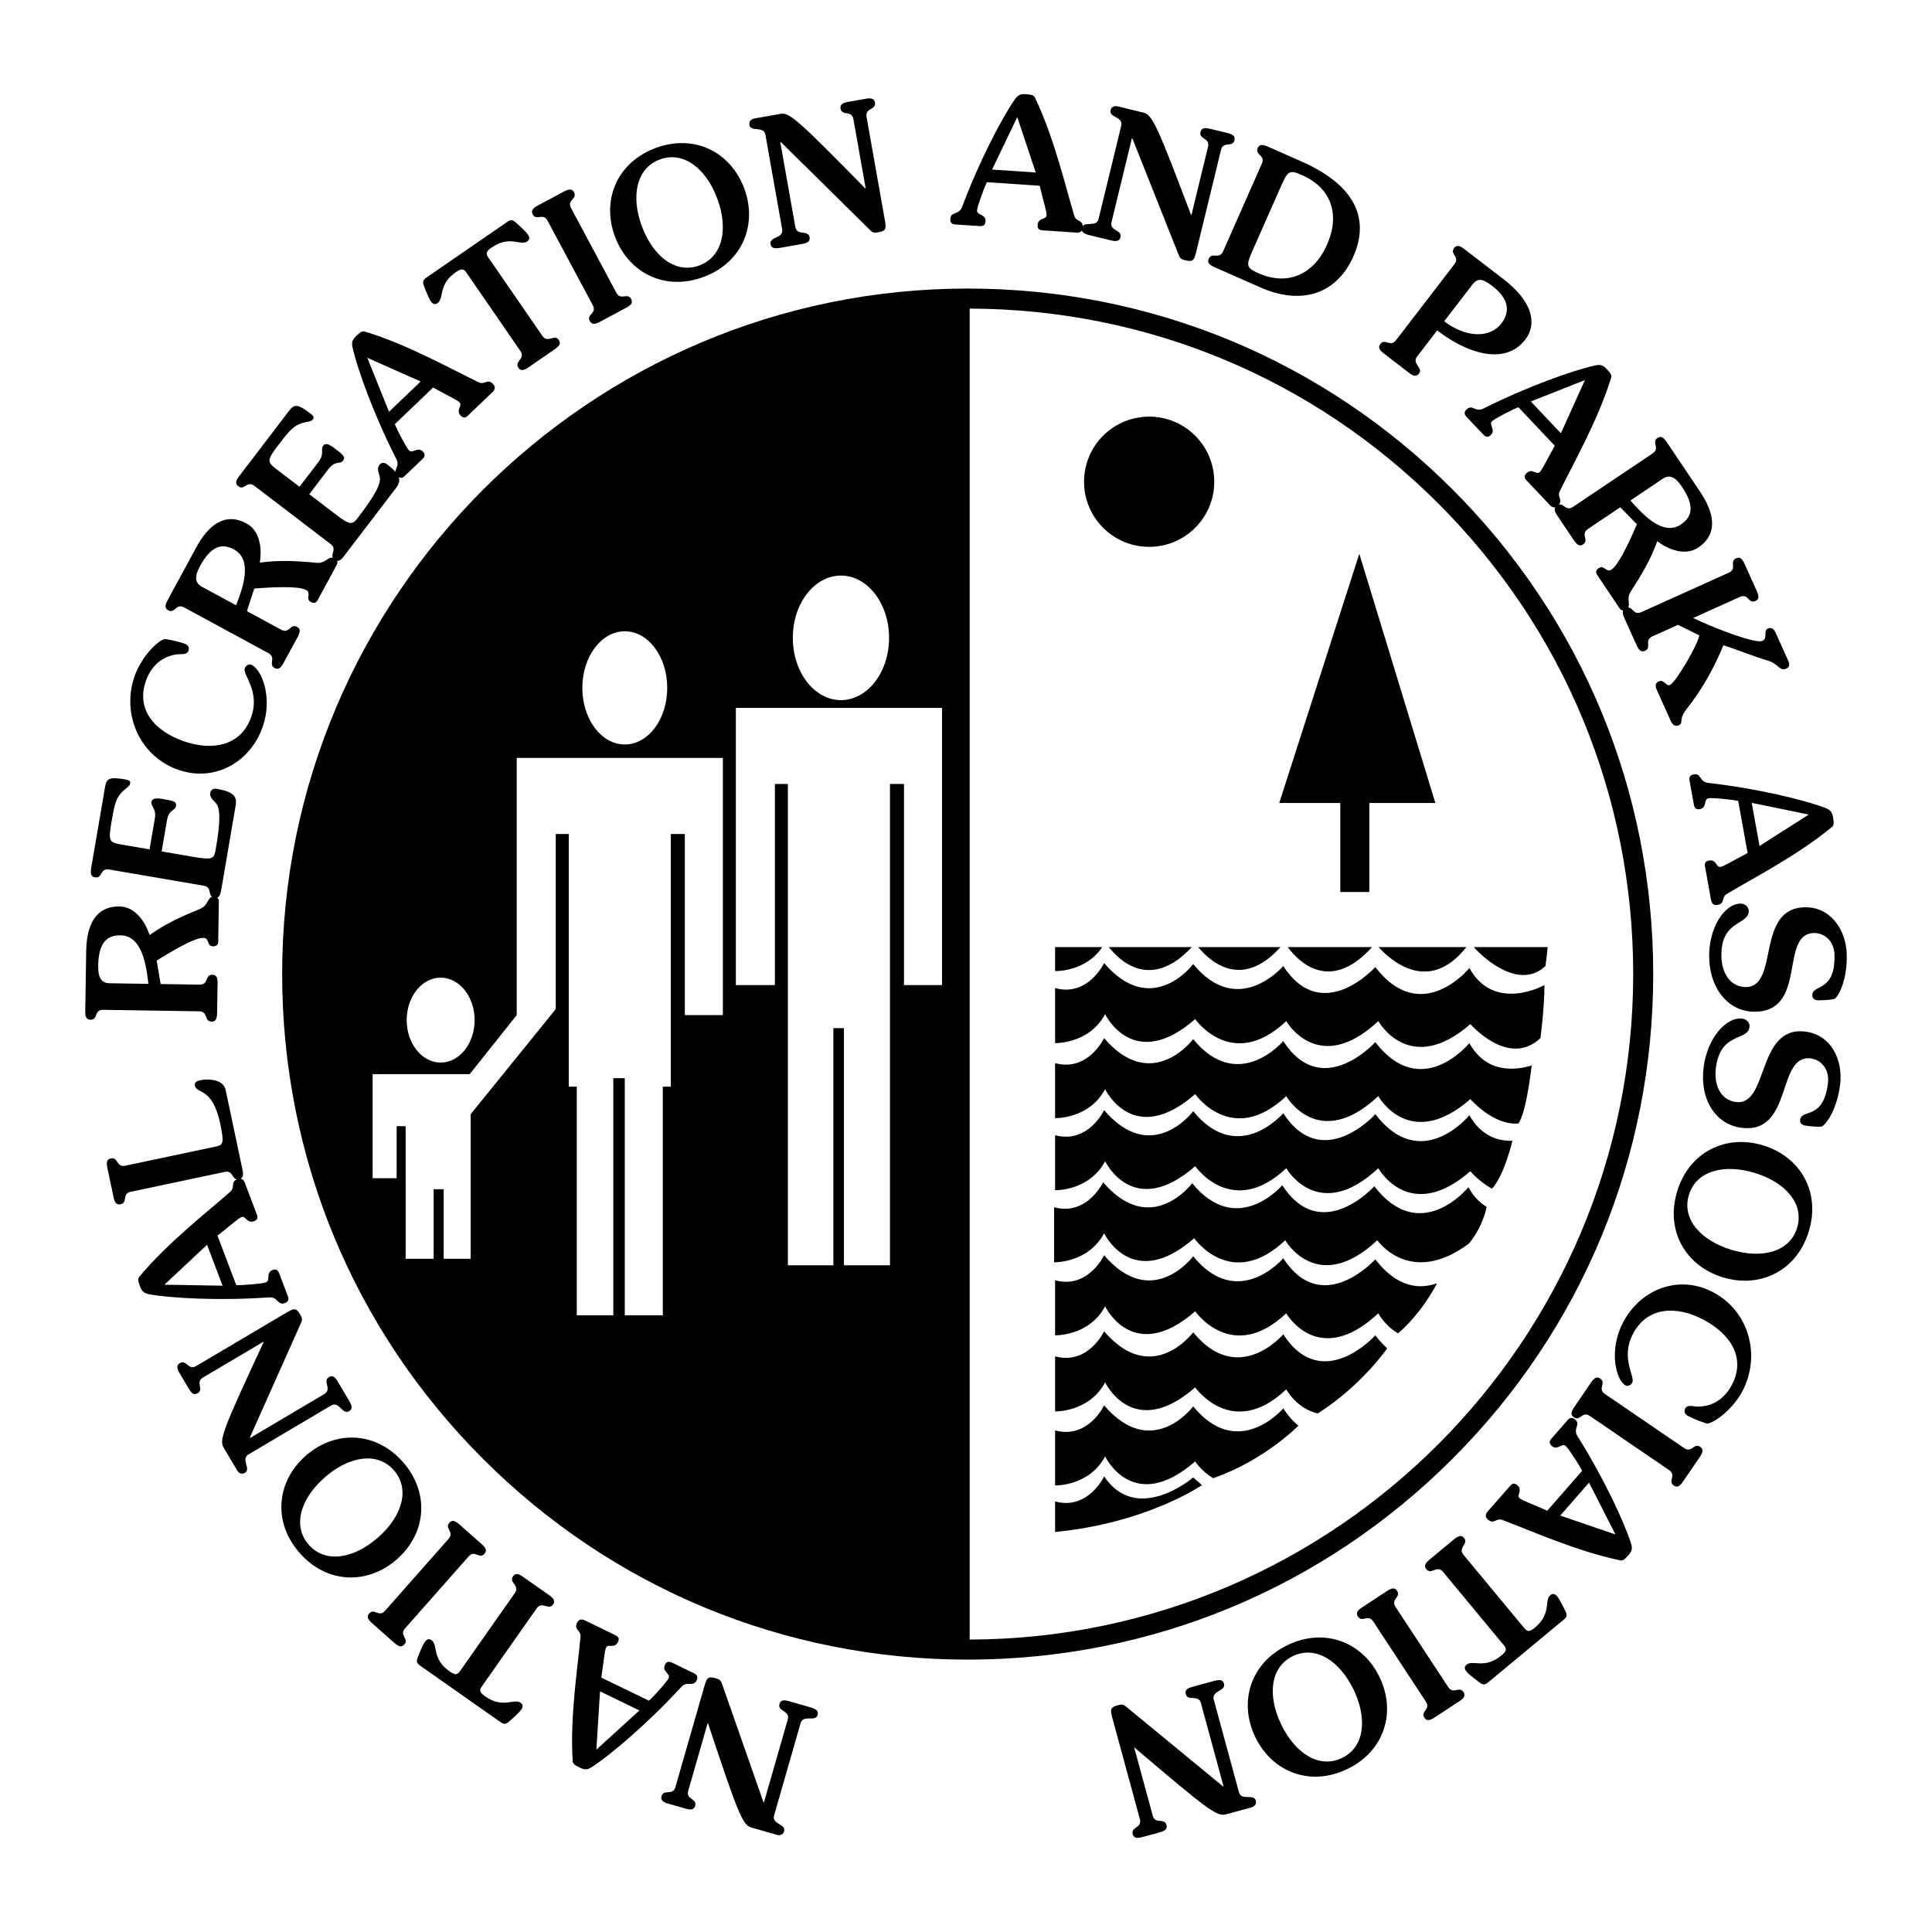 <?xml version="1.0" encoding="utf-8"?>
<!-- Generator: Adobe Illustrator 13.0.0, SVG Export Plug-In . SVG Version: 6.00 Build 14948)  -->
<!DOCTYPE svg PUBLIC "-//W3C//DTD SVG 1.0//EN" "http://www.w3.org/TR/2001/REC-SVG-20010904/DTD/svg10.dtd">
<svg version="1.0" id="Layer_1" xmlns="http://www.w3.org/2000/svg" xmlns:xlink="http://www.w3.org/1999/xlink" x="0px" y="0px"
	 width="192.756px" height="192.756px" viewBox="0 0 192.756 192.756" enable-background="new 0 0 192.756 192.756"
	 xml:space="preserve">
<g>
	<polygon fill-rule="evenodd" clip-rule="evenodd" fill="#FFFFFF" points="0,0 192.756,0 192.756,192.756 0,192.756 0,0 	"/>
	<path fill-rule="evenodd" clip-rule="evenodd" d="M144.91,48.822c-12.919-12.918-30.094-20.033-48.363-20.033
		c-37.713,0-68.396,30.683-68.396,68.395c0,18.27,7.114,35.445,20.033,48.363s30.094,20.033,48.363,20.033
		s35.444-7.115,48.363-20.033c12.918-12.918,20.032-30.094,20.032-48.363C164.942,78.916,157.828,61.74,144.91,48.822L144.91,48.822
		z"/>
	<path fill-rule="evenodd" clip-rule="evenodd" fill="#FFFFFF" d="M96.747,163.58V30.789c17.66,0.051,34.257,6.951,46.751,19.445
		c12.541,12.542,19.447,29.216,19.447,46.95C162.945,133.73,133.268,163.473,96.747,163.58L96.747,163.58z"/>
	<polygon fill-rule="evenodd" clip-rule="evenodd" points="133.721,80.112 127.631,80.112 135.618,55.251 143.205,80.112 
		136.616,80.112 136.616,88.998 133.721,88.998 133.721,80.112 	"/>
	<path fill-rule="evenodd" clip-rule="evenodd" d="M114.651,41.568c3.587,0,6.495,2.908,6.495,6.496
		c0,3.587-2.908,6.495-6.495,6.495s-6.495-2.908-6.495-6.495C108.156,44.476,111.064,41.568,114.651,41.568L114.651,41.568z"/>
	<path fill-rule="evenodd" clip-rule="evenodd" fill="#FFFFFF" d="M83.901,57.426c2.651,0,4.801,2.781,4.801,6.212
		s-2.149,6.213-4.801,6.213S79.1,67.069,79.1,63.638S81.25,57.426,83.901,57.426L83.901,57.426z"/>
	<path fill-rule="evenodd" clip-rule="evenodd" fill="#FFFFFF" d="M62.335,62.982c2.339,0,4.236,2.529,4.236,5.647
		c0,3.12-1.896,5.648-4.236,5.648S58.1,71.75,58.1,68.63C58.1,65.511,59.996,62.982,62.335,62.982L62.335,62.982z"/>
	<path fill-rule="evenodd" clip-rule="evenodd" fill="#FFFFFF" d="M43.965,97.541c1.871,0,3.388,1.896,3.388,4.236
		c0,2.338-1.517,4.236-3.388,4.236c-1.872,0-3.389-1.898-3.389-4.236C40.576,99.438,42.094,97.541,43.965,97.541L43.965,97.541z"/>
	<polygon fill-rule="evenodd" clip-rule="evenodd" fill="#FFFFFF" points="77.312,98.283 73.417,98.283 73.417,70.627 
		93.985,70.627 93.985,98.283 90.191,98.283 90.191,78.215 88.793,78.215 88.793,126.238 84.2,126.238 84.2,102.576 83.146,102.576 
		83.146,126.238 78.609,126.238 78.609,78.215 77.312,78.215 77.312,98.283 	"/>
	<polygon fill-rule="evenodd" clip-rule="evenodd" fill="#FFFFFF" points="55.447,100.678 55.447,83.207 56.745,83.207 
		56.745,108.416 57.543,108.416 57.543,131.23 61.191,131.23 61.191,107.566 62.335,107.566 62.335,131.23 66.129,131.23 
		66.129,108.416 66.928,108.416 66.928,83.207 68.326,83.207 68.326,101.277 72.12,101.277 72.12,75.619 51.553,75.619 
		51.553,101.277 46.86,107.168 37.176,107.168 37.176,117.551 39.572,117.551 39.572,112.359 40.471,112.359 40.471,125.588 
		43.266,125.588 43.266,118.65 44.265,118.65 44.265,125.588 46.96,125.588 46.96,111.162 55.447,100.678 	"/>
	<path fill-rule="evenodd" clip-rule="evenodd" d="M105.267,98.582v5.49c0,0,3.395,0.1,4.992-2.895c0,0,2.795,5.891,8.985,0.5
		c0,0,3.694,5.291,9.085,0.199c0,0,3.195,5.59,9.186,0c0,0,3.095,5.59,9.186,0.299c0,0,3.794,4.393,6.988,1.398
		c0,0,0.399-2.996,0.399-5.291c0,0-4.992,2.795-7.487-1.698c0,0-4.793,5.892-9.386-0.1c0,0-5.291,5.89-9.185-0.1
		c0,0-4.493,5.292-8.985-0.2c0,0-4.094,5.492-8.887-0.1C110.158,96.086,108.562,99.48,105.267,98.582L105.267,98.582z"/>
	<path fill-rule="evenodd" clip-rule="evenodd" d="M105.267,94.489v2.395c0,0,3.024,0.113,4.707-2.395H105.267L105.267,94.489z"/>
	<path fill-rule="evenodd" clip-rule="evenodd" d="M110.628,94.489c1.032,1.319,4.142,4.425,8.284,0H110.628L110.628,94.489z"/>
	<path fill-rule="evenodd" clip-rule="evenodd" d="M119.543,94.489c0.971,1.196,4.208,4.464,8.215,0H119.543L119.543,94.489z"/>
	<path fill-rule="evenodd" clip-rule="evenodd" d="M128.482,94.489c1.017,1.394,4.16,4.694,8.411,0H128.482L128.482,94.489z"/>
	<path fill-rule="evenodd" clip-rule="evenodd" d="M137.533,94.489c1.114,1.221,4.972,4.825,8.767,0H137.533L137.533,94.489z"/>
	<path fill-rule="evenodd" clip-rule="evenodd" d="M147.041,94.489c1.107,1.265,4.6,4.284,7.147,1.896c0,0,0.114-0.744,0.221-1.896
		H147.041L147.041,94.489z"/>
	<path fill-rule="evenodd" clip-rule="evenodd" d="M152.818,106.301c-1.655,0.51-4.53,0.811-6.218-2.229c0,0-4.793,5.891-9.386-0.1
		c0,0-5.291,5.891-9.185-0.1c0,0-4.493,5.291-8.985-0.199c0,0-4.094,5.49-8.887-0.1c0,0-1.597,3.395-4.892,2.496v5.49
		c0,0,3.395,0.1,4.992-2.895c0,0,2.795,5.891,8.985,0.498c0,0,3.694,5.293,9.085,0.201c0,0,3.195,5.59,9.186,0
		c0,0,3.095,5.59,9.186,0.299c0,0,2.275,2.635,4.787,2.432C151.487,112.096,152.194,111.469,152.818,106.301L152.818,106.301z"/>
	<path fill-rule="evenodd" clip-rule="evenodd" d="M148.853,118.602c-1.301-0.725-2.152-1.748-2.152-1.748
		c-6.091,5.291-9.186-0.301-9.186-0.301c-5.99,5.592-9.186,0-9.186,0c-5.391,5.092-9.085-0.199-9.085-0.199
		c-6.19,5.391-8.985-0.5-8.985-0.5c-1.598,2.996-4.992,2.896-4.992,2.896v-5.492c3.295,0.898,4.892-2.496,4.892-2.496
		c4.793,5.592,8.887,0.102,8.887,0.102c4.492,5.49,8.985,0.199,8.985,0.199c3.894,5.99,9.185,0.1,9.185,0.1
		c4.593,5.99,9.386,0.1,9.386,0.1c1.146,2.062,2.818,2.59,4.292,2.555C150.893,113.816,150.101,117.254,148.853,118.602
		L148.853,118.602z"/>
	<path fill-rule="evenodd" clip-rule="evenodd" d="M146.562,124.066c-5.891,4.393-9.147-0.324-9.147-0.324
		c-5.99,5.59-9.186,0-9.186,0c-5.392,5.092-9.085-0.201-9.085-0.201c-6.19,5.393-8.986-0.498-8.986-0.498
		c-1.597,2.994-4.991,2.895-4.991,2.895v-5.49c3.294,0.898,4.892-2.496,4.892-2.496c4.793,5.59,8.886,0.1,8.886,0.1
		c4.493,5.49,8.985,0.199,8.985,0.199c3.895,5.99,9.186,0.1,9.186,0.1c4.593,5.99,9.385,0.1,9.385,0.1
		c0.521,0.939,1.152,1.561,1.823,1.955C148.323,120.404,147.991,122.326,146.562,124.066L146.562,124.066z"/>
	<path fill-rule="evenodd" clip-rule="evenodd" d="M139.492,133.029c-1.335-0.762-1.978-2-1.978-2c-5.99,5.592-9.186,0-9.186,0
		c-5.391,5.092-9.085-0.199-9.085-0.199c-6.19,5.391-8.985-0.5-8.985-0.5c-1.598,2.996-4.992,2.896-4.992,2.896v-5.492
		c3.295,0.898,4.892-2.496,4.892-2.496c4.793,5.592,8.887,0.102,8.887,0.102c4.492,5.49,8.985,0.199,8.985,0.199
		c3.894,5.99,9.185,0.1,9.185,0.1c2.186,2.852,4.417,3.01,6.155,2.395C143.37,128.033,141.988,130.857,139.492,133.029
		L139.492,133.029z"/>
	<path fill-rule="evenodd" clip-rule="evenodd" d="M131.476,141.02c-2.105-0.471-3.146-2.402-3.146-2.402
		c-5.391,5.092-9.085-0.199-9.085-0.199c-6.19,5.391-8.985-0.5-8.985-0.5c-1.598,2.996-4.992,2.896-4.992,2.896v-5.492
		c3.295,0.898,4.892-2.496,4.892-2.496c4.793,5.592,8.887,0.1,8.887,0.1c4.492,5.492,8.985,0.201,8.985,0.201
		c3.894,5.99,9.185,0.1,9.185,0.1c0.396,0.516,0.793,0.943,1.189,1.295C138.404,134.521,135.844,138.248,131.476,141.02
		L131.476,141.02z"/>
	<path fill-rule="evenodd" clip-rule="evenodd" d="M121.03,147.48c-1.167-0.707-1.786-1.674-1.786-1.674
		c-6.19,5.391-8.985-0.5-8.985-0.5c-1.598,2.996-4.992,2.896-4.992,2.896v-5.492c3.295,0.898,4.892-2.496,4.892-2.496
		c4.793,5.592,8.887,0.1,8.887,0.1c4.492,5.492,8.985,0.201,8.985,0.201c0.486,0.748,0.995,1.311,1.513,1.723
		C129.543,142.238,126.122,145.732,121.03,147.48L121.03,147.48z"/>
	<path fill-rule="evenodd" clip-rule="evenodd" d="M105.267,152.846v-3.047c3.295,0.9,4.892-2.496,4.892-2.496
		c3.295,4.893,8.887,0.102,8.887,0.102c0.102,0.123,0.603,0.473,0.861,0.771C119.906,148.176,114.477,151.945,105.267,152.846
		L105.267,152.846z"/>
	<path fill-rule="evenodd" clip-rule="evenodd" d="M80.854,170.34c0.69,0.197,0.809,0.438,0.714,0.766
		c-0.213,0.742-1.431-0.094-1.694,0.822l-2.639,9.186c-0.263,0.916,1.213,0.854,1,1.596c-0.095,0.328-0.391,0.449-0.736,0.35
		l-2.556-0.732c-0.863-0.25-1.336-1.469-4.305-10.398l-0.035-0.01l-1.935,6.736c-0.263,0.914,0.902,0.764,0.689,1.506
		c-0.094,0.328-0.321,0.469-0.943,0.289l-1.762-0.506c-0.622-0.178-0.74-0.418-0.646-0.746c0.213-0.742,1.121,0.004,1.383-0.91
		l2.867-9.982c0.243-0.846,0.352-1.096,1.094-0.883c0.38,0.111,0.548,0.178,0.67,0.529l4.15,11.848l0.052,0.016l2.371-8.254
		c0.263-0.916-1.041-0.805-0.827-1.547c0.095-0.328,0.322-0.469,0.943-0.291L80.854,170.34L80.854,170.34z"/>
	<path fill-rule="evenodd" clip-rule="evenodd" d="M64.746,169.678c0.532-0.48,1.793-1.887,1.966-2.242
		c0.22-0.451-0.699-0.658-0.37-1.336c0.18-0.373,0.43-0.352,0.753-0.195l2.199,1.066c0.291,0.143,0.342,0.406,0.217,0.664
		c-0.361,0.744-0.917-0.004-1.551,0.688c-3.34,3.631-6.992,6.713-8.842,7.932c-0.47,0.312-0.734,0.363-1.285,0.096
		c-0.614-0.297-0.688-0.434-0.699-0.697c-0.277-4.369,0.522-9.434,0.784-12.361c0.064-0.668-0.699-0.658-0.338-1.402
		c0.172-0.355,0.461-0.375,0.785-0.219l3.04,1.475c0.323,0.156,0.406,0.355,0.25,0.68c-0.33,0.68-0.995,0.156-1.183,0.545
		c-0.157,0.322-0.21,1.215-0.479,3.004L64.746,169.678L64.746,169.678z"/>
	<polygon fill-rule="evenodd" clip-rule="evenodd" fill="#FFFFFF" points="59.865,168.748 59.5,174.562 63.793,170.654 
		59.865,168.748 	"/>
	<path fill-rule="evenodd" clip-rule="evenodd" d="M51.366,158.941c0.547-0.779-0.633-1.037-0.188-1.67
		c0.196-0.279,0.457-0.338,0.986,0.035l2.647,1.859c0.529,0.371,0.562,0.637,0.366,0.916c-0.444,0.631-1.087-0.391-1.635,0.389
		l-5.484,7.807c-0.269,0.383-0.179,0.6,0.365,0.982c1.764,1.238,2.852,0.158,3.514,0.623c0.294,0.207,0.233,0.449,0.058,0.699
		c-0.227,0.324-0.92,0.936-1.246,1.211c-0.326,0.277-0.514,0.232-0.823,0.016l-7.999-5.619c-0.309-0.217-0.415-0.379-0.265-0.779
		s0.489-1.26,0.716-1.582c0.176-0.25,0.384-0.391,0.678-0.184c0.662,0.465,0.014,1.855,1.779,3.094
		c0.544,0.383,0.778,0.395,1.046,0.012L51.366,158.941L51.366,158.941z"/>
	<path fill-rule="evenodd" clip-rule="evenodd" d="M44.751,153.535c0.63-0.713-0.433-1.029,0.079-1.607
		c0.226-0.256,0.491-0.285,0.977,0.143l2.262,1.998c0.485,0.428,0.489,0.695,0.263,0.951c-0.512,0.58-0.957-0.438-1.587,0.277
		l-6.328,7.164c-0.63,0.713,0.433,1.029-0.078,1.609c-0.227,0.256-0.492,0.285-0.977-0.145l-2.263-1.998
		c-0.485-0.428-0.489-0.695-0.263-0.951c0.512-0.578,0.957,0.438,1.587-0.275L44.751,153.535L44.751,153.535z"/>
	<path fill-rule="evenodd" clip-rule="evenodd" d="M40.23,145.9c2.7,3.105,2.265,7.15-0.663,9.697
		c-2.929,2.547-6.996,2.416-9.696-0.688c-2.7-3.105-2.266-7.15,0.663-9.697C33.464,142.666,37.53,142.797,40.23,145.9L40.23,145.9z"
		/>
	<path fill-rule="evenodd" clip-rule="evenodd" fill="#FFFFFF" d="M30.793,154.107c1.651,1.898,4.474,1.42,6.887-0.678
		c2.413-2.1,3.279-4.828,1.628-6.727s-4.474-1.42-6.887,0.68C30.008,149.48,29.143,152.209,30.793,154.107L30.793,154.107z"/>
	<path fill-rule="evenodd" clip-rule="evenodd" d="M34.83,139.75c0.366,0.617,0.287,0.873-0.007,1.047
		c-0.665,0.395-0.977-1.051-1.796-0.564l-8.228,4.869c-0.819,0.484,0.297,1.453-0.368,1.846c-0.294,0.174-0.593,0.059-0.775-0.25
		l-1.355-2.289c-0.458-0.773,0.037-1.984,4.009-10.518l-0.018-0.029l-6.032,3.568c-0.82,0.484,0.131,1.176-0.534,1.568
		c-0.294,0.174-0.555,0.121-0.885-0.436l-0.934-1.578c-0.33-0.557-0.251-0.812,0.043-0.986c0.665-0.393,0.812,0.771,1.632,0.287
		l8.939-5.291c0.758-0.447,1.008-0.555,1.402,0.111c0.202,0.34,0.277,0.504,0.125,0.846l-5.118,11.465l0.028,0.047l7.393-4.377
		c0.82-0.484-0.205-1.297,0.46-1.691c0.294-0.174,0.556-0.119,0.885,0.438L34.83,139.75L34.83,139.75z"/>
	<path fill-rule="evenodd" clip-rule="evenodd" d="M23.571,128.219c0.717,0.016,2.599-0.141,2.969-0.281
		c0.47-0.178-0.057-0.959,0.649-1.227c0.387-0.146,0.553,0.039,0.681,0.375l0.868,2.285c0.115,0.303-0.029,0.531-0.298,0.633
		c-0.773,0.293-0.664-0.633-1.599-0.564c-4.922,0.35-9.694,0.086-11.877-0.297c-0.556-0.096-0.784-0.24-1-0.811
		c-0.242-0.639-0.203-0.789-0.029-0.99c2.796-3.367,6.853-6.504,9.054-8.455c0.505-0.441-0.057-0.959,0.716-1.252
		c0.37-0.141,0.594,0.043,0.721,0.379l1.2,3.158c0.127,0.338,0.05,0.539-0.286,0.668c-0.706,0.268-0.831-0.57-1.234-0.416
		c-0.336,0.127-0.988,0.74-2.409,1.855L23.571,128.219L23.571,128.219z"/>
	<polygon fill-rule="evenodd" clip-rule="evenodd" fill="#FFFFFF" points="20.658,124.193 16.402,128.174 22.208,128.275 
		20.658,124.193 	"/>
	<path fill-rule="evenodd" clip-rule="evenodd" d="M13.051,118.902c-0.932,0.197-0.267,1.084-1.022,1.244
		c-0.334,0.072-0.564-0.064-0.698-0.697l-0.625-2.953c-0.134-0.633,0.022-0.85,0.356-0.92c0.756-0.16,0.507,0.922,1.438,0.725
		l9.072-1.918c0.668-0.141,0.814-0.32,0.405-2.254c-0.788-3.727-2.344-2.92-2.537-3.834c-0.052-0.246,0.094-0.424,0.604-0.531
		c0.792-0.168,2.251-0.035,2.46,0.949l1.695,8.016c0.134,0.633-0.022,0.85-0.356,0.92c-0.756,0.16-0.507-0.92-1.439-0.725
		L13.051,118.902L13.051,118.902z"/>
	<path fill-rule="evenodd" clip-rule="evenodd" d="M21.659,101.107c-0.01,0.646-0.21,0.822-0.552,0.818
		c-0.772-0.014-0.29-1.012-1.242-1.027l-9.56-0.148c-0.952-0.016-0.501,0.998-1.273,0.986c-0.342-0.006-0.537-0.188-0.526-0.834
		l0.093-6.003c0.04-2.552,0.897-4.498,3.341-4.459c1.509,0.023,2.53,1.459,2.976,2.832l0.036,0.001
		c1.582-1.126,3.193-1.855,4.984-2.583c0.94-0.381,0.684-1.248,1.439-1.236c0.288,0.004,0.464,0.187,0.459,0.51l-0.062,4.026
		c-0.003,0.251-0.186,0.428-0.51,0.423c-0.683-0.011-0.311-0.832-0.993-0.842c-0.953-0.015-3.621,1.633-4.637,2.264l0.395,2.342
		l3.881,0.061c0.953,0.016,0.501-0.998,1.273-0.986c0.342,0.006,0.537,0.189,0.526,0.836L21.659,101.107L21.659,101.107z"/>
	<path fill-rule="evenodd" clip-rule="evenodd" fill="#FFFFFF" d="M14.802,98.16c-0.189-1.693-0.572-4.809-2.765-4.843
		c-1.438-0.022-2.205,0.811-2.24,3.057c-0.02,1.239,0.369,1.714,1.123,1.726L14.802,98.16L14.802,98.16z"/>
	<path fill-rule="evenodd" clip-rule="evenodd" d="M22.061,88.847c-0.109,0.638-0.334,0.782-0.671,0.724
		c-0.762-0.13-0.131-1.044-1.07-1.205l-9.424-1.615c-0.939-0.161-0.649,0.91-1.411,0.78c-0.336-0.058-0.5-0.268-0.392-0.906
		l1.393-8.131c0.143-0.833,0.427-1.003,2.039-0.727c0.372,0.064,0.499,0.177,0.462,0.389c-0.066,0.39-0.433,0.4-1.006,1.086
		c-0.458,0.542-0.615,1.353-0.849,2.717c-0.325,1.896-0.266,2.087,0.885,2.285l2.905,0.498l0.528-3.083
		c0.176-1.027-0.42-1.166-0.338-1.644c0.067-0.39,0.472-0.412,1.216-0.284c0.992,0.17,1.308,0.242,1.232,0.685
		c-0.091,0.531-0.702,0.263-0.908,1.467l-0.525,3.064l3.171,0.543c1.913,0.328,2.062,0.208,2.231-0.785
		c0.438-2.551,0.521-4.105-0.044-4.639c-0.376-0.356-0.564-0.644-0.513-0.945c0.063-0.372,0.354-0.468,0.655-0.417
		c1.612,0.277,2.047,0.716,1.887,1.654L22.061,88.847L22.061,88.847z"/>
	<path fill-rule="evenodd" clip-rule="evenodd" d="M13.405,67.524c0.743-2.177,2.601-3.84,3.106-3.763
		c0.755,0.125,1.333,0.265,1.912,0.462c0.306,0.104,0.503,0.362,0.387,0.702c-0.127,0.375-0.587,0.332-1.031,0.351
		c-1.092,0.083-2.568,0.738-3.235,2.694c-0.98,2.874,0.914,5.001,3.874,6.011c2.755,0.94,5.651,0.466,6.667-2.511
		c0.87-2.551-0.886-4.138-0.666-4.784c0.104-0.306,0.418-0.446,0.605-0.382c1.021,0.348,2.223,3.169,1.202,6.163
		c-1.195,3.504-4.722,5.604-8.395,4.352C13.952,75.495,12.123,71.283,13.405,67.524L13.405,67.524z"/>
	<path fill-rule="evenodd" clip-rule="evenodd" d="M28.27,66.179c-0.309,0.568-0.568,0.632-0.868,0.469
		c-0.679-0.368,0.211-1.03-0.625-1.484l-8.403-4.559c-0.837-0.454-0.906,0.653-1.586,0.285c-0.3-0.162-0.388-0.415-0.08-0.983
		l2.862-5.276c1.216-2.243,2.877-3.57,5.025-2.405c1.327,0.72,1.566,2.464,1.325,3.888l0.032,0.017
		c1.922-0.266,3.688-0.167,5.611,0.019c1.01,0.098,1.185-0.789,1.848-0.429c0.253,0.137,0.325,0.38,0.171,0.665l-1.919,3.538
		c-0.12,0.221-0.363,0.293-0.647,0.139c-0.601-0.326,0.11-0.881-0.491-1.207c-0.837-0.454-3.964-0.229-5.157-0.14l-0.734,2.259
		l3.412,1.851c0.837,0.454,0.906-0.653,1.585-0.285c0.301,0.163,0.388,0.415,0.08,0.984L28.27,66.179L28.27,66.179z"/>
	<path fill-rule="evenodd" clip-rule="evenodd" fill="#FFFFFF" d="M23.559,60.393c0.616-1.588,1.719-4.526-0.208-5.571
		c-1.264-0.685-2.33-0.303-3.401,1.671c-0.591,1.09-0.466,1.689,0.197,2.049L23.559,60.393L23.559,60.393z"/>
	<path fill-rule="evenodd" clip-rule="evenodd" d="M34.302,55.508c-0.392,0.515-0.658,0.538-0.93,0.331
		c-0.614-0.469,0.368-0.985-0.389-1.563l-7.599-5.8c-0.757-0.578-0.997,0.505-1.61,0.037c-0.271-0.208-0.319-0.47,0.073-0.984
		l5.004-6.556c0.512-0.671,0.843-0.69,2.143,0.302c0.3,0.229,0.36,0.388,0.229,0.559c-0.24,0.314-0.569,0.153-1.395,0.495
		c-0.656,0.268-1.172,0.914-2.011,2.014c-1.167,1.528-1.205,1.726-0.276,2.434l2.342,1.788l1.897-2.485
		c0.632-0.829,0.169-1.228,0.463-1.613c0.24-0.314,0.609-0.146,1.209,0.312c0.799,0.611,1.046,0.821,0.773,1.178
		c-0.328,0.429-0.743-0.093-1.485,0.879l-1.886,2.471l2.557,1.952c1.542,1.177,1.73,1.14,2.34,0.339
		c1.57-2.057,2.365-3.395,2.112-4.129c-0.168-0.49-0.201-0.832-0.016-1.075c0.229-0.3,0.531-0.25,0.773-0.065
		c1.3,0.992,1.482,1.583,0.904,2.34L34.302,55.508L34.302,55.508z"/>
	<path fill-rule="evenodd" clip-rule="evenodd" d="M39.394,42.315c0.265,0.667,1.142,2.339,1.416,2.625
		c0.348,0.364,0.861-0.425,1.383,0.12c0.286,0.299,0.179,0.525-0.081,0.774l-1.767,1.689c-0.233,0.224-0.5,0.179-0.698-0.028
		c-0.571-0.598,0.325-0.857-0.102-1.693c-2.24-4.398-3.854-8.896-4.353-11.056c-0.127-0.549-0.083-0.815,0.358-1.238
		c0.494-0.472,0.646-0.494,0.899-0.412c4.192,1.264,8.661,3.78,11.314,5.048c0.604,0.293,0.861-0.426,1.433,0.172
		c0.273,0.286,0.19,0.563-0.069,0.812l-2.443,2.335c-0.259,0.248-0.476,0.256-0.724-0.004c-0.522-0.545,0.2-0.987-0.098-1.299
		c-0.249-0.26-1.066-0.621-2.649-1.496L39.394,42.315L39.394,42.315z"/>
	<polygon fill-rule="evenodd" clip-rule="evenodd" fill="#FFFFFF" points="41.968,38.064 36.645,35.694 38.812,41.081 
		41.968,38.064 	"/>
	<path fill-rule="evenodd" clip-rule="evenodd" d="M54.114,33.514c0.54,0.784,1.193-0.233,1.631,0.403
		c0.194,0.281,0.158,0.546-0.375,0.913l-2.664,1.835c-0.532,0.367-0.792,0.306-0.986,0.025c-0.439-0.636,0.744-0.883,0.203-1.667
		l-5.413-7.856c-0.265-0.385-0.5-0.376-1.047,0c-1.775,1.224-1.141,2.62-1.807,3.078c-0.296,0.204-0.502,0.062-0.676-0.189
		c-0.225-0.325-0.557-1.188-0.702-1.589c-0.146-0.401-0.039-0.562,0.272-0.777l8.049-5.545c0.311-0.214,0.5-0.257,0.823,0.022
		s1.011,0.896,1.235,1.222c0.173,0.251,0.232,0.495-0.064,0.699c-0.666,0.459-1.744-0.631-3.52,0.592
		c-0.547,0.377-0.639,0.593-0.374,0.978L54.114,33.514L54.114,33.514z"/>
	<path fill-rule="evenodd" clip-rule="evenodd" d="M61.486,29.196c0.449,0.84,1.116-0.047,1.48,0.634
		c0.161,0.301,0.096,0.56-0.474,0.865L59.83,32.12c-0.57,0.305-0.822,0.215-0.983-0.085c-0.365-0.681,0.743-0.744,0.294-1.584
		l-4.509-8.429c-0.45-0.84-1.116,0.047-1.481-0.634c-0.161-0.301-0.096-0.56,0.475-0.866l2.662-1.424
		c0.571-0.305,0.822-0.215,0.983,0.085c0.364,0.682-0.743,0.744-0.294,1.584L61.486,29.196L61.486,29.196z"/>
	<path fill-rule="evenodd" clip-rule="evenodd" d="M70.212,27.626c-3.853,1.444-7.491-0.377-8.853-4.011s0.182-7.398,4.035-8.843
		c3.853-1.444,7.491,0.377,8.853,4.011C75.609,22.417,74.065,26.182,70.212,27.626L70.212,27.626z"/>
	<path fill-rule="evenodd" clip-rule="evenodd" fill="#FFFFFF" d="M65.822,15.916c-2.355,0.883-2.894,3.695-1.771,6.689
		c1.123,2.995,3.377,4.76,5.732,3.876c2.355-0.883,2.894-3.694,1.771-6.689C70.432,16.798,68.178,15.033,65.822,15.916
		L65.822,15.916z"/>
	<path fill-rule="evenodd" clip-rule="evenodd" d="M77.855,24.725c-0.708,0.126-0.919-0.038-0.979-0.374
		c-0.135-0.761,1.327-0.546,1.161-1.484l-1.669-9.414c-0.166-0.938-1.465-0.233-1.6-0.995c-0.06-0.336,0.154-0.574,0.507-0.637
		l2.62-0.464c0.884-0.157,1.845,0.731,8.439,7.447l0.036-0.006l-1.224-6.901c-0.167-0.938-1.146-0.29-1.281-1.05
		c-0.06-0.336,0.083-0.562,0.72-0.676l1.805-0.32c0.637-0.113,0.849,0.05,0.908,0.387c0.135,0.761-1.008,0.489-0.842,1.427
		l1.813,10.229c0.154,0.867,0.166,1.139-0.595,1.274c-0.389,0.069-0.569,0.083-0.835-0.181l-8.938-8.819l-0.053,0.009l1.5,8.458
		c0.167,0.938,1.288,0.265,1.423,1.026c0.06,0.336-0.083,0.562-0.72,0.675L77.855,24.725L77.855,24.725z"/>
	<path fill-rule="evenodd" clip-rule="evenodd" d="M98.462,18.177c-0.313,0.646-0.956,2.421-0.982,2.815
		c-0.034,0.502,0.896,0.349,0.845,1.101c-0.028,0.413-0.267,0.487-0.625,0.462l-2.438-0.164c-0.323-0.021-0.47-0.248-0.451-0.535
		c0.056-0.825,0.852-0.339,1.181-1.217c1.733-4.619,3.962-8.845,5.22-10.67c0.319-0.465,0.546-0.612,1.155-0.571
		c0.681,0.046,0.801,0.144,0.91,0.386c1.896,3.945,3.054,8.94,3.909,11.752c0.191,0.644,0.896,0.349,0.84,1.173
		c-0.026,0.395-0.287,0.521-0.646,0.497l-3.371-0.227c-0.358-0.024-0.51-0.178-0.485-0.537c0.051-0.752,0.862-0.518,0.892-0.948
		c0.024-0.358-0.261-1.206-0.683-2.963L98.462,18.177L98.462,18.177z"/>
	<polygon fill-rule="evenodd" clip-rule="evenodd" fill="#FFFFFF" points="103.335,17.209 101.492,11.682 98.979,16.916 
		103.335,17.209 	"/>
	<path fill-rule="evenodd" clip-rule="evenodd" d="M108.695,23.462c-0.698-0.169-0.826-0.404-0.746-0.736
		c0.183-0.751,1.435,0.034,1.659-0.892l2.256-9.288c0.225-0.925-1.247-0.802-1.064-1.553c0.081-0.332,0.371-0.465,0.721-0.379
		l2.584,0.627c0.873,0.212,1.395,1.412,4.73,10.209l0.035,0.009l1.653-6.809c0.226-0.925-0.933-0.726-0.75-1.477
		c0.08-0.332,0.302-0.481,0.93-0.329l1.781,0.433c0.629,0.153,0.757,0.387,0.676,0.719c-0.182,0.751-1.119,0.042-1.344,0.968
		l-2.452,10.091c-0.208,0.855-0.306,1.108-1.057,0.926c-0.385-0.093-0.555-0.153-0.691-0.501l-4.637-11.665l-0.052-0.013
		l-2.027,8.345c-0.225,0.926,1.072,0.76,0.891,1.511c-0.081,0.332-0.303,0.481-0.931,0.329L108.695,23.462L108.695,23.462z"/>
	<path fill-rule="evenodd" clip-rule="evenodd" d="M125.895,16.328c0.385-0.871-0.725-0.851-0.412-1.558
		c0.138-0.312,0.382-0.42,0.974-0.159l3.386,1.497c5.555,2.455,6.778,5.864,5.188,9.463c-1.62,3.665-5.049,4.979-9.322,3.089
		l-4.569-2.019c-0.592-0.261-0.676-0.515-0.538-0.827c0.312-0.707,1.044,0.127,1.43-0.744L125.895,16.328L125.895,16.328z"/>
	<path fill-rule="evenodd" clip-rule="evenodd" fill="#FFFFFF" d="M124.898,25.16c-0.61,1.38-0.505,1.585,0.679,2.107
		c2.991,1.322,5.552,0.018,6.815-2.842c1.308-2.958,0.505-5.631-2.486-6.953c-1.183-0.523-1.405-0.464-2.016,0.917L124.898,25.16
		L124.898,25.16z"/>
	<path fill-rule="evenodd" clip-rule="evenodd" d="M141.393,35.559c-0.58,0.755,0.645,1.107,0.174,1.72
		c-0.208,0.271-0.471,0.317-0.983-0.077l-2.536-1.949c-0.514-0.395-0.535-0.661-0.327-0.931c0.471-0.613,0.983,0.371,1.564-0.384
		l5.825-7.58c0.581-0.755-0.502-0.998-0.031-1.611c0.209-0.27,0.472-0.317,0.984,0.077l3.96,3.044
		c2.879,2.211,3.362,4.442,2.158,6.01c-1.972,2.564-5.688,1.475-8.795-0.913L141.393,35.559L141.393,35.559z"/>
	<path fill-rule="evenodd" clip-rule="evenodd" fill="#FFFFFF" d="M144.087,32.054c2.051,1.577,4.5,1.782,5.704,0.215
		c0.942-1.225,0.685-2.511-0.869-3.705c-0.982-0.756-1.463-0.898-2.054-0.128L144.087,32.054L144.087,32.054z"/>
	<path fill-rule="evenodd" clip-rule="evenodd" d="M151.492,40.63c-0.668,0.26-2.346,1.128-2.633,1.399
		c-0.366,0.345,0.42,0.864-0.129,1.382c-0.3,0.284-0.526,0.176-0.772-0.085l-1.679-1.777c-0.222-0.235-0.176-0.501,0.033-0.699
		c0.601-0.567,0.855,0.33,1.693-0.091c4.411-2.213,8.918-3.801,11.08-4.286c0.551-0.124,0.816-0.078,1.236,0.366
		c0.469,0.497,0.489,0.649,0.406,0.901c-1.289,4.184-3.832,8.637-5.115,11.283c-0.297,0.602,0.421,0.864-0.181,1.432
		c-0.287,0.271-0.564,0.188-0.812-0.074l-2.319-2.456c-0.247-0.261-0.254-0.478,0.008-0.724c0.549-0.519,0.985,0.206,1.299-0.09
		c0.262-0.247,0.628-1.062,1.513-2.639L151.492,40.63L151.492,40.63z"/>
	<polygon fill-rule="evenodd" clip-rule="evenodd" fill="#FFFFFF" points="155.729,43.229 158.13,37.92 152.729,40.055 
		155.729,43.229 	"/>
	<path fill-rule="evenodd" clip-rule="evenodd" d="M155.357,51.419c-0.36-0.537-0.297-0.796-0.013-0.987
		c0.641-0.43,0.814,0.666,1.604,0.134l7.937-5.33c0.79-0.531-0.158-1.106,0.483-1.537c0.283-0.19,0.547-0.151,0.908,0.386
		l3.346,4.982c1.423,2.118,1.828,4.205-0.2,5.568c-1.253,0.841-2.91,0.244-4.059-0.629l-0.03,0.02
		c-0.656,1.827-1.563,3.344-2.619,4.963c-0.556,0.849,0.148,1.415-0.478,1.835c-0.239,0.16-0.488,0.111-0.668-0.157l-2.244-3.342
		c-0.141-0.208-0.092-0.458,0.177-0.638c0.566-0.381,0.729,0.506,1.296,0.125c0.791-0.531,2.042-3.406,2.517-4.503l-1.66-1.699
		l-3.223,2.164c-0.79,0.531,0.158,1.105-0.482,1.537c-0.284,0.19-0.548,0.151-0.908-0.386L155.357,51.419L155.357,51.419z"/>
	<path fill-rule="evenodd" clip-rule="evenodd" fill="#FFFFFF" d="M162.669,49.93c1.12,1.282,3.212,3.623,5.031,2.4
		c1.193-0.801,1.35-1.923,0.097-3.788c-0.69-1.029-1.279-1.197-1.906-0.776L162.669,49.93L162.669,49.93z"/>
	<path fill-rule="evenodd" clip-rule="evenodd" d="M172.479,57.137c0.868-0.392,0.028-1.117,0.733-1.435
		c0.311-0.141,0.565-0.059,0.831,0.531l1.242,2.752c0.266,0.59,0.159,0.835-0.151,0.975c-0.704,0.318-0.692-0.792-1.561-0.4
		l-4.652,2.1c1.673,0.822,6.186,2.61,6.906,2.285c0.59-0.266,0.057-1.011,0.548-1.233c0.328-0.148,0.595,0.007,0.787,0.433
		l1.249,2.769c0.178,0.393,0.136,0.649-0.225,0.811c-0.59,0.266-0.824-0.515-1.714-0.784c-1.566-0.456-3.228-1.166-4.531-1.563
		c-0.908,2.224-2.079,4.349-3.671,6.369c-0.872,1.083-0.231,1.367-0.789,1.618c-0.344,0.155-0.609-0.04-0.787-0.434l-1.374-3.046
		c-0.222-0.492-0.147-0.762,0.181-0.91c0.491-0.222,0.751,0.528,1.111,0.366c0.59-0.266,2.791-4.039,2.932-4.951l-2.13-1.05
		l-2.556,1.153c-0.867,0.392-0.028,1.117-0.732,1.435c-0.311,0.141-0.565,0.058-0.831-0.532l-1.242-2.752
		c-0.266-0.589-0.16-0.834,0.151-0.975c0.705-0.318,0.692,0.792,1.561,0.4L172.479,57.137L172.479,57.137z"/>
	<path fill-rule="evenodd" clip-rule="evenodd" d="M173.423,79.909c-0.702-0.147-2.581-0.338-2.97-0.268
		c-0.495,0.089-0.121,0.953-0.863,1.086c-0.407,0.073-0.537-0.141-0.601-0.495l-0.434-2.405c-0.058-0.318,0.126-0.516,0.409-0.566
		c0.813-0.147,0.536,0.743,1.468,0.849c4.902,0.559,9.544,1.694,11.619,2.471c0.528,0.197,0.726,0.38,0.835,0.981
		c0.121,0.672,0.055,0.812-0.153,0.977c-3.366,2.798-7.93,5.135-10.45,6.648c-0.577,0.341-0.121,0.953-0.934,1.1
		c-0.39,0.07-0.576-0.152-0.64-0.505l-0.599-3.325c-0.064-0.354,0.049-0.538,0.402-0.602c0.743-0.134,0.713,0.711,1.138,0.635
		c0.353-0.063,1.105-0.546,2.708-1.382L173.423,79.909L173.423,79.909z"/>
	<polygon fill-rule="evenodd" clip-rule="evenodd" fill="#FFFFFF" points="175.547,84.401 180.46,81.27 174.772,80.104 
		175.547,84.401 	"/>
	<path fill-rule="evenodd" clip-rule="evenodd" d="M184.25,95.249c0.056,2.659-0.898,4.296-1.237,4.411
		c-0.357,0.115-1.256,0.135-1.579,0.141c-0.27,0.006-0.613-0.113-0.621-0.49c-0.024-1.15,2.295-0.264,2.217-4
		c-0.03-1.438-1.018-2.243-2.06-2.221c-3.449,0.072-0.628,7.74-5.82,7.85c-2.568,0.055-4.556-2.133-4.625-5.419
		c-0.062-2.928,1.506-5.333,3.104-5.367c0.413-0.009,0.832,0.27,0.842,0.719c0.03,1.455-2.804,0.868-2.727,4.532
		c0.04,1.904,1.072,3.104,2.473,3.074c3.324-0.068,0.914-7.854,5.836-7.958C182.64,90.466,184.197,92.77,184.25,95.249
		L184.25,95.249z"/>
	<path fill-rule="evenodd" clip-rule="evenodd" d="M183.589,108.211c-0.331,2.639-1.513,4.121-1.865,4.186
		c-0.37,0.062-1.261-0.049-1.582-0.09c-0.268-0.033-0.591-0.201-0.544-0.576c0.144-1.141,2.31,0.074,2.774-3.635
		c0.179-1.428-0.681-2.369-1.715-2.498c-3.424-0.43-1.746,7.568-6.899,6.922c-2.55-0.318-4.198-2.771-3.789-6.035
		c0.364-2.906,2.265-5.059,3.852-4.859c0.41,0.051,0.784,0.389,0.729,0.834c-0.182,1.445-2.9,0.451-3.356,4.09
		c-0.237,1.889,0.609,3.227,2,3.4c3.299,0.414,2.045-7.639,6.931-7.027C182.69,103.244,183.897,105.75,183.589,108.211
		L183.589,108.211z"/>
	<path fill-rule="evenodd" clip-rule="evenodd" d="M167.333,118.857c1.198-3.936,4.858-5.715,8.571-4.584s5.761,4.646,4.562,8.584
		c-1.199,3.936-4.859,5.715-8.572,4.584S166.134,122.795,167.333,118.857L167.333,118.857z"/>
	<path fill-rule="evenodd" clip-rule="evenodd" fill="#FFFFFF" d="M179.297,122.502c0.733-2.408-1.17-4.547-4.23-5.479
		c-3.06-0.932-5.832-0.217-6.564,2.191c-0.733,2.406,1.17,4.545,4.23,5.477C175.792,125.623,178.564,124.908,179.297,122.502
		L179.297,122.502z"/>
	<path fill-rule="evenodd" clip-rule="evenodd" d="M173.866,138.75c-1.058,2.043-3.143,3.412-3.631,3.26
		c-0.728-0.234-1.279-0.459-1.822-0.74c-0.287-0.148-0.444-0.432-0.278-0.752c0.182-0.352,0.63-0.24,1.071-0.193
		c1.093,0.08,2.649-0.35,3.6-2.184c1.396-2.697-0.161-5.082-2.938-6.52c-2.585-1.34-5.52-1.301-6.966,1.492
		c-1.239,2.395,0.263,4.225-0.052,4.83c-0.148,0.287-0.479,0.379-0.655,0.289c-0.957-0.496-1.728-3.465-0.273-6.273
		c1.702-3.289,5.502-4.842,8.949-3.057C174.51,130.785,175.692,135.223,173.866,138.75L173.866,138.75z"/>
	<path fill-rule="evenodd" clip-rule="evenodd" d="M158.629,141.277c-0.787-0.537-0.969,0.559-1.606,0.123
		c-0.282-0.193-0.344-0.453,0.021-0.986l1.703-2.494c0.364-0.533,0.629-0.57,0.911-0.379c0.638,0.438-0.315,1.004,0.471,1.541
		l7.895,5.391c0.786,0.537,0.968-0.557,1.605-0.121c0.282,0.193,0.345,0.453-0.021,0.986l-1.702,2.494
		c-0.365,0.533-0.63,0.57-0.912,0.377c-0.638-0.436,0.315-1.002-0.471-1.539L158.629,141.277L158.629,141.277z"/>
	<path fill-rule="evenodd" clip-rule="evenodd" d="M157.85,146.746c-0.323-0.641-1.346-2.227-1.644-2.488
		c-0.378-0.33-0.819,0.5-1.388,0.004c-0.312-0.271-0.225-0.508,0.012-0.777l1.609-1.84c0.214-0.242,0.482-0.223,0.698-0.033
		c0.622,0.545-0.246,0.883,0.252,1.678c2.622,4.18,4.629,8.516,5.316,10.621c0.176,0.537,0.156,0.805-0.246,1.266
		c-0.45,0.514-0.601,0.549-0.859,0.49c-4.286-0.887-8.96-2.994-11.716-4.021c-0.627-0.238-0.819,0.5-1.441-0.045
		c-0.298-0.26-0.24-0.543-0.004-0.814l2.226-2.541c0.236-0.271,0.451-0.299,0.722-0.061c0.568,0.496-0.111,1,0.213,1.283
		c0.271,0.238,1.117,0.525,2.771,1.256L157.85,146.746L157.85,146.746z"/>
	<polygon fill-rule="evenodd" clip-rule="evenodd" fill="#FFFFFF" points="155.663,151.209 161.175,153.096 158.539,147.924 
		155.663,151.209 	"/>
	<path fill-rule="evenodd" clip-rule="evenodd" d="M143.969,156.824c-0.607-0.732-1.167,0.34-1.66-0.256
		c-0.219-0.264-0.206-0.529,0.292-0.943l2.489-2.064c0.498-0.414,0.763-0.377,0.98-0.113c0.494,0.594-0.662,0.947-0.054,1.68
		l6.093,7.346c0.298,0.359,0.53,0.33,1.043-0.096c1.659-1.377,0.903-2.711,1.525-3.227c0.276-0.229,0.495-0.107,0.69,0.129
		c0.252,0.303,0.66,1.133,0.841,1.52s0.089,0.557-0.202,0.799l-7.524,6.242c-0.291,0.24-0.475,0.301-0.822,0.051
		c-0.347-0.25-1.087-0.803-1.339-1.107c-0.195-0.236-0.274-0.473,0.002-0.703c0.622-0.516,1.794,0.475,3.453-0.902
		c0.512-0.426,0.584-0.648,0.285-1.008L143.969,156.824L143.969,156.824z"/>
	<path fill-rule="evenodd" clip-rule="evenodd" d="M137.014,161.783c-0.523-0.797-1.108,0.146-1.532-0.5
		c-0.188-0.285-0.146-0.549,0.396-0.904l2.523-1.656c0.541-0.355,0.8-0.287,0.987-0.002c0.423,0.646-0.674,0.807-0.151,1.604
		l5.245,7.99c0.522,0.797,1.107-0.146,1.531,0.5c0.188,0.285,0.146,0.549-0.396,0.904l-2.523,1.656
		c-0.54,0.355-0.799,0.289-0.986,0.002c-0.424-0.645,0.674-0.807,0.151-1.604L137.014,161.783L137.014,161.783z"/>
	<path fill-rule="evenodd" clip-rule="evenodd" d="M128.461,164.131c3.708-1.785,7.495-0.297,9.179,3.199
		c1.684,3.498,0.484,7.385-3.224,9.17s-7.495,0.297-9.179-3.199C123.554,169.803,124.753,165.916,128.461,164.131L128.461,164.131z"
		/>
	<path fill-rule="evenodd" clip-rule="evenodd" fill="#FFFFFF" d="M133.886,175.398c2.267-1.09,2.551-3.939,1.163-6.822
		c-1.387-2.881-3.791-4.436-6.058-3.346c-2.267,1.092-2.551,3.941-1.163,6.822C129.215,174.936,131.619,176.49,133.886,175.398
		L133.886,175.398z"/>
	<path fill-rule="evenodd" clip-rule="evenodd" d="M121.111,167.709c0.693-0.189,0.919-0.045,1.009,0.285
		c0.203,0.746-1.272,0.662-1.022,1.582l2.509,9.227c0.25,0.918,1.48,0.1,1.683,0.846c0.09,0.328-0.101,0.586-0.448,0.68
		l-2.566,0.699c-0.867,0.234-1.903-0.562-9.074-6.66l-0.035,0.01l1.84,6.764c0.25,0.92,1.168,0.186,1.37,0.932
		c0.09,0.33-0.031,0.568-0.656,0.738l-1.769,0.48c-0.624,0.17-0.85,0.025-0.939-0.303c-0.203-0.746,0.961-0.578,0.711-1.498
		l-2.727-10.023c-0.231-0.85-0.268-1.119,0.479-1.322c0.382-0.104,0.56-0.135,0.848,0.104l9.695,7.98l0.052-0.014l-2.254-8.291
		c-0.25-0.918-1.308-0.146-1.51-0.893c-0.09-0.33,0.031-0.568,0.656-0.736L121.111,167.709L121.111,167.709z"/>
</g>
</svg>
